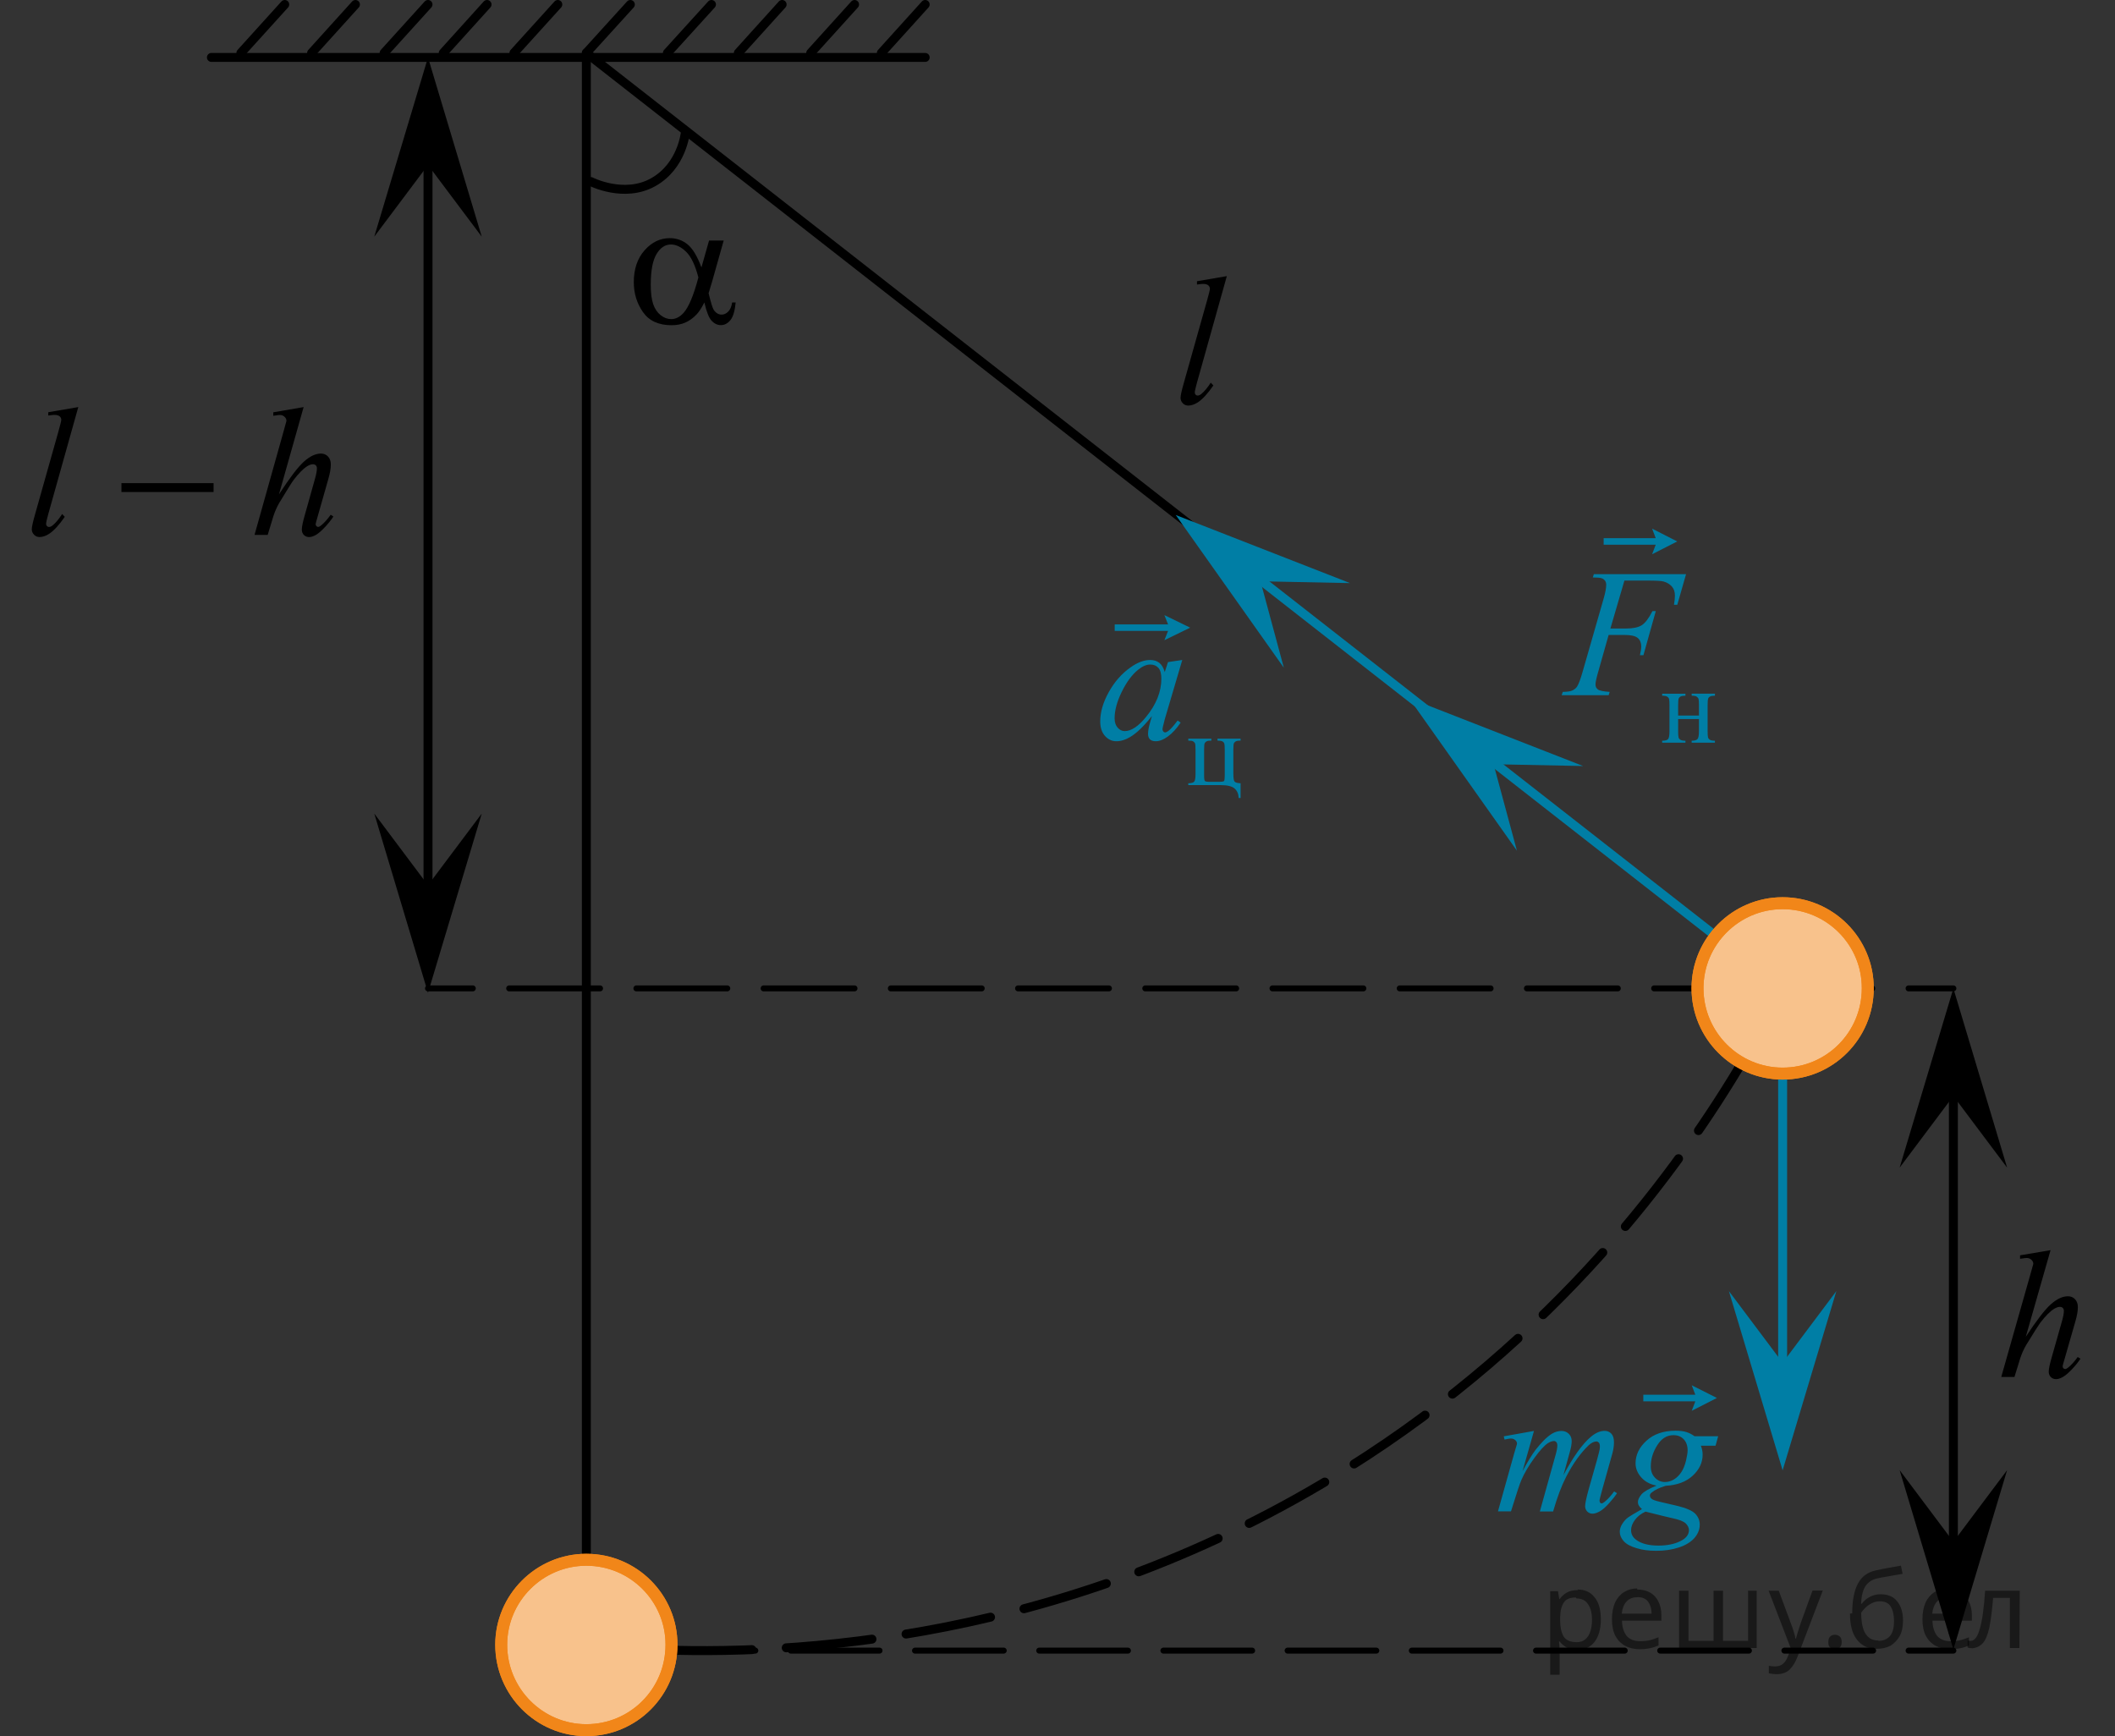 <?xml version="1.0" encoding="utf-8"?>
<!-- Generator: Adobe Illustrator 27.2.0, SVG Export Plug-In . SVG Version: 6.00 Build 0)  -->
<svg version="1.1" id="Слой_1" xmlns="http://www.w3.org/2000/svg" xmlns:xlink="http://www.w3.org/1999/xlink" x="0px" y="0px"
	 width="177.105px" height="145.379px" viewBox="0 0 177.105 145.379" enable-background="new 0 0 177.105 145.379"
	 xml:space="preserve">
<rect x="0" y="0" width="177.105" height="145.379" fill="#333333" stroke="none"/>
<line fill="none" stroke="#007EA5" stroke-width="0.75" stroke-linecap="round" stroke-linejoin="round" stroke-miterlimit="10" x1="149.273" y1="82.765" x2="149.273" y2="115.617"/>
<g>
	
		<line fill="none" stroke="#000000" stroke-width="0.75" stroke-linecap="round" stroke-linejoin="round" stroke-miterlimit="10" x1="17.703" y1="4.808" x2="77.472" y2="4.808"/>
	
		<line fill="none" stroke="#000000" stroke-width="0.75" stroke-linecap="round" stroke-linejoin="round" stroke-miterlimit="10" x1="20.17" y1="4.433" x2="23.844" y2="0.375"/>
	
		<line fill="none" stroke="#000000" stroke-width="0.75" stroke-linecap="round" stroke-linejoin="round" stroke-miterlimit="10" x1="26.094" y1="4.433" x2="29.763" y2="0.375"/>
	
		<line fill="none" stroke="#000000" stroke-width="0.75" stroke-linecap="round" stroke-linejoin="round" stroke-miterlimit="10" x1="32.166" y1="4.433" x2="35.84" y2="0.375"/>
	
		<line fill="none" stroke="#000000" stroke-width="0.75" stroke-linecap="round" stroke-linejoin="round" stroke-miterlimit="10" x1="37.117" y1="4.433" x2="40.784" y2="0.375"/>
	
		<line fill="none" stroke="#000000" stroke-width="0.75" stroke-linecap="round" stroke-linejoin="round" stroke-miterlimit="10" x1="43.035" y1="4.433" x2="46.709" y2="0.375"/>
	
		<line fill="none" stroke="#000000" stroke-width="0.75" stroke-linecap="round" stroke-linejoin="round" stroke-miterlimit="10" x1="49.099" y1="4.433" x2="52.784" y2="0.375"/>
	
		<line fill="none" stroke="#000000" stroke-width="0.75" stroke-linecap="round" stroke-linejoin="round" stroke-miterlimit="10" x1="55.888" y1="4.433" x2="59.576" y2="0.375"/>
	
		<line fill="none" stroke="#000000" stroke-width="0.75" stroke-linecap="round" stroke-linejoin="round" stroke-miterlimit="10" x1="61.826" y1="4.433" x2="65.494" y2="0.375"/>
	
		<line fill="none" stroke="#000000" stroke-width="0.75" stroke-linecap="round" stroke-linejoin="round" stroke-miterlimit="10" x1="67.888" y1="4.433" x2="71.559" y2="0.375"/>
	
		<line fill="none" stroke="#000000" stroke-width="0.75" stroke-linecap="round" stroke-linejoin="round" stroke-miterlimit="10" x1="73.803" y1="4.433" x2="77.472" y2="0.375"/>
</g>
<line fill="none" stroke="#000000" stroke-width="0.75" stroke-linecap="round" stroke-linejoin="round" stroke-miterlimit="10" x1="49.099" y1="137.744" x2="49.099" y2="4.808"/>
<g>
	<g>
		
			<line fill="none" stroke="#000000" stroke-width="0.5" stroke-linecap="round" stroke-linejoin="round" x1="163.571" y1="138.218" x2="159.821" y2="138.218"/>
		
			<line fill="none" stroke="#000000" stroke-width="0.5" stroke-linecap="round" stroke-linejoin="round" stroke-dasharray="7.429,2.971" x1="156.85" y1="138.218" x2="54.335" y2="138.218"/>
		
			<line fill="none" stroke="#000000" stroke-width="0.5" stroke-linecap="round" stroke-linejoin="round" x1="52.849" y1="138.218" x2="49.099" y2="138.218"/>
	</g>
</g>
<line fill="none" stroke="#000000" stroke-width="0.75" stroke-linecap="round" stroke-linejoin="round" stroke-miterlimit="10" x1="103.563" y1="47.022" x2="49.099" y2="4.433"/>
<line fill="none" stroke="#007EA5" stroke-width="0.75" stroke-linecap="round" stroke-linejoin="round" stroke-miterlimit="10" x1="149.273" y1="82.765" x2="103.563" y2="47.022"/>
<g>
	<g>
		<path fill="none" stroke="#000000" stroke-width="0.75" stroke-linecap="round" stroke-linejoin="round" d="M149.273,82.765
			c-0.494,0.981-1.073,2.094-1.746,3.316"/>
		
			<path fill="none" stroke="#000000" stroke-width="0.75" stroke-linecap="round" stroke-linejoin="round" stroke-dasharray="7.216,2.886" d="
			M146.101,88.587c-5.543,9.423-15.82,23.417-33.253,34.349c-23.335,14.632-46.641,15.718-58.571,15.179"/>
		<path fill="none" stroke="#000000" stroke-width="0.75" stroke-linecap="round" stroke-linejoin="round" d="M52.833,138.039
			c-1.466-0.088-2.72-0.195-3.734-0.295"/>
	</g>
</g>
<g>
	<g>
		<path fill="#FFFFFF" stroke="#ADAAAA" stroke-width="0.75" stroke-miterlimit="10" d="M49.098,130.61
			c-3.929,0-7.127,3.206-7.127,7.12c0,3.943,3.201,7.149,7.127,7.149c3.953,0,7.13-3.196,7.13-7.149
			C56.242,133.82,53.05,130.61,49.098,130.61L49.098,130.61z"/>
		<path fill="#FFFFFF" stroke="#ADAAAA" stroke-width="0.75" stroke-miterlimit="10" d="M49.098,130.61
			c-3.929,0-7.127,3.206-7.127,7.12c0,3.943,3.201,7.149,7.127,7.149c3.953,0,7.13-3.196,7.13-7.149
			C56.242,133.82,53.05,130.61,49.098,130.61L49.098,130.61z"/>
	</g>
	<g opacity="0.5" enable-background="new    ">
		<path fill="#F18619" d="M49.098,130.61c-3.929,0-7.127,3.206-7.127,7.12c0,3.943,3.201,7.149,7.127,7.149
			c3.953,0,7.13-3.196,7.13-7.149C56.242,133.82,53.05,130.61,49.098,130.61L49.098,130.61z"/>
		<path fill="#F18619" d="M49.098,130.61c-3.929,0-7.127,3.206-7.127,7.12c0,3.943,3.201,7.149,7.127,7.149
			c3.953,0,7.13-3.196,7.13-7.149C56.242,133.82,53.05,130.61,49.098,130.61L49.098,130.61z"/>
	</g>
	<g>
		<path fill="none" stroke="#F18619" stroke-miterlimit="10" d="M49.098,130.61c-3.929,0-7.127,3.206-7.127,7.12
			c0,3.943,3.201,7.149,7.127,7.149c3.953,0,7.13-3.196,7.13-7.149C56.242,133.82,53.05,130.61,49.098,130.61
			L49.098,130.61z"/>
		<path fill="none" stroke="#F18619" stroke-miterlimit="10" d="M49.098,130.61c-3.929,0-7.127,3.206-7.127,7.12
			c0,3.943,3.201,7.149,7.127,7.149c3.953,0,7.13-3.196,7.13-7.149C56.242,133.82,53.05,130.61,49.098,130.61
			L49.098,130.61z"/>
	</g>
</g>
<g>
	<g>
		
			<line fill="none" stroke="#000000" stroke-width="0.5" stroke-linecap="round" stroke-linejoin="round" x1="163.571" y1="82.765" x2="159.821" y2="82.765"/>
		
			<line fill="none" stroke="#000000" stroke-width="0.5" stroke-linecap="round" stroke-linejoin="round" stroke-dasharray="7.609,3.044" x1="156.777" y1="82.765" x2="41.112" y2="82.765"/>
		
			<line fill="none" stroke="#000000" stroke-width="0.5" stroke-linecap="round" stroke-linejoin="round" x1="39.59" y1="82.765" x2="35.84" y2="82.765"/>
	</g>
</g>
<g>
	<g>
		<path fill="#FFFFFF" stroke="#ADAAAA" stroke-width="0.75" stroke-miterlimit="10" d="M149.272,75.631
			c-3.929,0-7.127,3.206-7.127,7.12c0,3.943,3.201,7.149,7.127,7.149c3.953,0,7.13-3.196,7.13-7.149
			C156.416,78.842,153.224,75.631,149.272,75.631L149.272,75.631z"/>
		<path fill="#FFFFFF" stroke="#ADAAAA" stroke-width="0.75" stroke-miterlimit="10" d="M149.272,75.631
			c-3.929,0-7.127,3.206-7.127,7.12c0,3.943,3.201,7.149,7.127,7.149c3.953,0,7.13-3.196,7.13-7.149
			C156.416,78.842,153.224,75.631,149.272,75.631L149.272,75.631z"/>
	</g>
	<g opacity="0.5" enable-background="new    ">
		<path fill="#F18619" d="M149.272,75.631c-3.929,0-7.127,3.206-7.127,7.12c0,3.943,3.201,7.149,7.127,7.149
			c3.953,0,7.13-3.196,7.13-7.149C156.416,78.842,153.224,75.631,149.272,75.631L149.272,75.631z"/>
		<path fill="#F18619" d="M149.272,75.631c-3.929,0-7.127,3.206-7.127,7.12c0,3.943,3.201,7.149,7.127,7.149
			c3.953,0,7.13-3.196,7.13-7.149C156.416,78.842,153.224,75.631,149.272,75.631L149.272,75.631z"/>
	</g>
	<g>
		<path fill="none" stroke="#F18619" stroke-miterlimit="10" d="M149.272,75.631c-3.929,0-7.127,3.206-7.127,7.12
			c0,3.943,3.201,7.149,7.127,7.149c3.953,0,7.13-3.196,7.13-7.149C156.416,78.842,153.224,75.631,149.272,75.631
			L149.272,75.631z"/>
		<path fill="none" stroke="#F18619" stroke-miterlimit="10" d="M149.272,75.631c-3.929,0-7.127,3.206-7.127,7.12
			c0,3.943,3.201,7.149,7.127,7.149c3.953,0,7.13-3.196,7.13-7.149C156.416,78.842,153.224,75.631,149.272,75.631
			L149.272,75.631z"/>
	</g>
</g>
<line fill="none" stroke="#000000" stroke-width="0.75" stroke-linecap="round" stroke-linejoin="round" stroke-miterlimit="10" x1="35.84" y1="78.936" x2="35.84" y2="8.638"/>
<polygon points="35.84,74.126 40.34,68.126 35.84,83.136 31.34,68.126 "/>
<polygon points="35.84,13.818 31.34,19.818 35.84,4.808 40.34,19.818 "/>
<line fill="none" stroke="#000000" stroke-width="0.75" stroke-linecap="round" stroke-linejoin="round" stroke-miterlimit="10" x1="163.571" y1="84.297" x2="163.571" y2="136.723"/>
<polygon points="163.571,129.105 168.071,123.105 163.571,138.115 159.071,123.105 "/>
<polygon points="163.571,91.775 159.071,97.775 163.571,82.765 168.071,97.775 "/>
<path fill="none" stroke="#000000" stroke-width="0.75" stroke-linecap="round" stroke-linejoin="round" stroke-miterlimit="10" d="
	M49.474,15.204c0,0,2.772,1.423,5.214,0.059c2.444-1.363,2.701-4.171,2.701-4.171"/>
<polygon fill="#007EA5" points="125.069,63.994 127.024,71.235 117.972,58.444 132.568,64.145 "/>
<polygon fill="#007EA5" points="105.552,48.675 107.506,55.916 98.454,43.125 113.05,48.827 "/>
<polygon fill="#007EA5" points="149.273,114.112 153.773,108.112 149.273,123.121 144.773,108.112 "/>
<g>
	<g>
		<g>
			<g>
				<g>
					<g>
						<g>
							<g>
								<g>
									<g>
										<g>
											<g>
												<g>
													<g>
														<g>
															<g>
																<g>
																	<g>
																		<g>
																			<g>
																				<g>
																					<defs>
																						<rect id="SVGID_1_" x="128.186" y="40.125" width="19.131" height="25.05"/>
																					</defs>
																					<clipPath id="SVGID_00000033358338912119212920000015387672184023237300_">
																						<use xlink:href="#SVGID_1_"  overflow="visible"/>
																					</clipPath>
																					<g clip-path="url(#SVGID_00000033358338912119212920000015387672184023237300_)">
																						<g enable-background="new    ">
																							<path fill="#007EA5" d="M140.525,59.919h1.742v-0.869c0-0.26-0.011-0.43-0.031-0.509
																								s-0.071-0.145-0.151-0.201c-0.081-0.056-0.224-0.083-0.429-0.083v-0.17h1.948v0.17
																								c-0.182,0-0.315,0.021-0.398,0.062c-0.084,0.042-0.141,0.102-0.17,0.182
																								s-0.044,0.262-0.044,0.549v2.178c0,0.26,0.011,0.432,0.033,0.515
																								c0.021,0.084,0.075,0.152,0.16,0.204c0.085,0.053,0.225,0.078,0.418,0.078v0.166h-1.948v-0.166
																								c0.243,0,0.405-0.045,0.488-0.137c0.082-0.091,0.123-0.311,0.123-0.66v-1.018h-1.742v1.018
																								c0,0.26,0.011,0.432,0.033,0.515c0.021,0.084,0.075,0.152,0.16,0.204
																								c0.085,0.053,0.225,0.078,0.418,0.078v0.166h-1.949v-0.166c0.262,0,0.429-0.048,0.502-0.145
																								c0.073-0.097,0.109-0.315,0.109-0.651v-2.178c0-0.26-0.011-0.432-0.032-0.515
																								c-0.022-0.084-0.076-0.151-0.161-0.202s-0.225-0.076-0.418-0.076v-0.17h1.949v0.17
																								c-0.182,0-0.315,0.021-0.398,0.062c-0.083,0.042-0.14,0.102-0.169,0.182
																								s-0.044,0.262-0.044,0.549v0.869H140.525z"/>
																						</g>
																					</g>
																				</g>
																			</g>
																		</g>
																	</g>
																</g>
															</g>
														</g>
													</g>
												</g>
											</g>
										</g>
									</g>
								</g>
							</g>
						</g>
					</g>
				</g>
			</g>
		</g>
	</g>
	<g>
		<g>
			<g>
				<g>
					<g>
						<g>
							<g>
								<g>
									<g>
										<g>
											<g>
												<g>
													<g>
														<g>
															<g>
																<g>
																	<g>
																		<g>
																			<g>
																				<g>
																					<defs>
																						
																							<rect id="SVGID_00000003800991911125043930000006604878036148679840_" x="128.186" y="40.125" width="19.131" height="25.05"/>
																					</defs>
																					<clipPath id="SVGID_00000161589668615034951240000013970142204975336629_">
																						<use xlink:href="#SVGID_00000003800991911125043930000006604878036148679840_"  overflow="visible"/>
																					</clipPath>
																					<g clip-path="url(#SVGID_00000161589668615034951240000013970142204975336629_)">
																						<g enable-background="new    ">
																							<path fill="#007EA5" d="M136.025,48.616l-1.174,4.014h1.307c0.587,0,1.025-0.092,1.317-0.276
																								c0.291-0.185,0.591-0.578,0.898-1.181h0.279l-1.035,3.692h-0.293
																								c0.073-0.3,0.109-0.546,0.109-0.74c0-0.304-0.099-0.539-0.297-0.706
																								s-0.569-0.251-1.112-0.251h-1.32l-0.866,3.057c-0.157,0.544-0.235,0.905-0.235,1.084
																								c0,0.185,0.067,0.326,0.202,0.426s0.464,0.167,0.987,0.202l-0.088,0.276h-3.935l0.096-0.276
																								c0.382-0.01,0.636-0.045,0.764-0.104c0.195-0.085,0.34-0.199,0.433-0.344
																								c0.132-0.205,0.289-0.625,0.47-1.264l1.754-6.106c0.142-0.493,0.213-0.88,0.213-1.158
																								c0-0.13-0.032-0.241-0.096-0.333s-0.157-0.161-0.282-0.206
																								c-0.125-0.044-0.373-0.066-0.745-0.066l0.088-0.277h7.722l-0.734,2.564h-0.278
																								c0.054-0.31,0.08-0.564,0.08-0.763c0-0.329-0.089-0.589-0.268-0.781
																								c-0.179-0.191-0.407-0.327-0.686-0.407c-0.195-0.05-0.634-0.075-1.313-0.075h-1.96V48.616z"
																								/>
																						</g>
																					</g>
																				</g>
																			</g>
																		</g>
																	</g>
																</g>
															</g>
														</g>
													</g>
												</g>
											</g>
										</g>
									</g>
								</g>
							</g>
						</g>
					</g>
				</g>
			</g>
		</g>
	</g>
	<g>
		<g>
			<g>
				<g>
					<g>
						<g>
							<g>
								<g>
									<g>
										<g>
											<g>
												<g>
													<g>
														<g>
															<g>
																<g>
																	<g>
																		<g>
																			<g>
																				<g>
																					<defs>
																						
																							<rect id="SVGID_00000023281639194458747490000011466103576087636896_" x="128.186" y="40.125" width="19.131" height="25.05"/>
																					</defs>
																					<clipPath id="SVGID_00000047749148516635644980000005273870183681649293_">
																						<use xlink:href="#SVGID_00000023281639194458747490000011466103576087636896_"  overflow="visible"/>
																					</clipPath>
																					<g clip-path="url(#SVGID_00000047749148516635644980000005273870183681649293_)">
																						<g enable-background="new    ">
																							<path fill="#007EA5" d="M138.344,46.41l0.301-0.796h-4.359v-0.551h4.359l-0.301-0.796
																								l2.104,1.071L138.344,46.41z"/>
																						</g>
																					</g>
																				</g>
																			</g>
																		</g>
																	</g>
																</g>
															</g>
														</g>
													</g>
												</g>
											</g>
										</g>
									</g>
								</g>
							</g>
						</g>
					</g>
				</g>
			</g>
		</g>
	</g>
</g>
<g>
	<g>
		<g>
			<g>
				<g>
					<g>
						<g>
							<g>
								<g>
									<g>
										<g>
											<g>
												<g>
													<g>
														<g>
															<g>
																<g>
																	<g>
																		<g>
																			<g>
																				<g>
																					<g>
																						<g>
																							<g>
																								<defs>
																									
																										<rect id="SVGID_00000088833973120824929290000014621979032525621667_" x="122.661" y="112.703" width="24.656" height="20.838"/>
																								</defs>
																								<clipPath id="SVGID_00000160183208483291720750000012243495354760804489_">
																									<use xlink:href="#SVGID_00000088833973120824929290000014621979032525621667_"  overflow="visible"/>
																								</clipPath>
																								<g clip-path="url(#SVGID_00000160183208483291720750000012243495354760804489_)">
																									<path fill="#007EA5" d="M128.452,119.823l-0.957,3.365c0.428-0.791,0.789-1.385,1.09-1.783
																										c0.477-0.604,0.918-1.063,1.359-1.342c0.262-0.16,0.533-0.24,0.818-0.24
																										c0.232,0,0.438,0.08,0.604,0.24c0.162,0.158,0.244,0.363,0.244,0.611c0,0.244-0.057,0.563-0.17,0.955
																										l-0.523,1.895c0.813-1.518,1.563-2.582,2.273-3.188c0.396-0.342,0.791-0.52,1.178-0.52
																										c0.229,0,0.41,0.078,0.563,0.236c0.146,0.156,0.219,0.398,0.219,0.729c0,0.281-0.045,0.6-0.133,0.922
																										l-0.813,2.896c-0.176,0.633-0.264,0.982-0.264,1.053s0.021,0.141,0.063,0.188
																										c0.028,0.033,0.067,0.051,0.116,0.051c0.05,0,0.144-0.047,0.259-0.141c0.278-0.229,0.541-0.52,0.786-0.865
																										l0.242,0.156c-0.123,0.188-0.34,0.473-0.646,0.813c-0.313,0.355-0.578,0.584-0.811,0.709
																										c-0.221,0.125-0.424,0.189-0.604,0.189c-0.17,0-0.314-0.064-0.438-0.186
																										c-0.104-0.111-0.172-0.27-0.172-0.438c0-0.238,0.104-0.719,0.303-1.439l0.68-2.395
																										c0.146-0.553,0.229-0.859,0.23-0.918c0.021-0.098,0.021-0.188,0.021-0.277c0-0.123-0.025-0.221-0.08-0.291
																										c-0.063-0.063-0.125-0.104-0.199-0.104c-0.205,0-0.424,0.104-0.652,0.313
																										c-0.678,0.645-1.311,1.521-1.896,2.656c-0.387,0.752-0.75,1.715-1.088,2.895h-1.111l1.258-4.52
																										c0.146-0.484,0.207-0.814,0.207-0.98c0-0.141-0.021-0.229-0.082-0.303
																										c-0.055-0.063-0.114-0.098-0.188-0.098c-0.162,0-0.332,0.063-0.521,0.18
																										c-0.295,0.193-0.674,0.607-1.137,1.244c-0.465,0.643-0.824,1.246-1.078,1.828
																										c-0.123,0.27-0.414,1.148-0.875,2.637h-1.09l1.354-4.838l0.186-0.627
																										c0.033-0.094,0.053-0.164,0.053-0.209c0-0.105-0.049-0.207-0.147-0.295
																										c-0.099-0.086-0.224-0.129-0.375-0.129c-0.063,0-0.229,0.023-0.521,0.088l-0.066-0.271L128.452,119.823
																										z"/>
																									<path fill="#007EA5" d="M143.87,120.287l-0.213,0.771h-1.229c0.104,0.271,0.146,0.521,0.146,0.752
																										c0,0.658-0.273,1.242-0.824,1.754c-0.553,0.521-1.313,0.797-2.271,0.854
																										c-0.521,0.152-0.906,0.348-1.173,0.563c-0.104,0.08-0.146,0.162-0.146,0.246
																										c0,0.105,0.045,0.191,0.133,0.273c0.088,0.082,0.313,0.164,0.67,0.25l1.432,0.334
																										c0.788,0.188,1.313,0.414,1.563,0.672c0.25,0.264,0.375,0.563,0.375,0.91c0,0.4-0.146,0.773-0.442,1.119
																										c-0.3,0.34-0.729,0.604-1.304,0.795c-0.569,0.188-1.202,0.281-1.896,0.281
																										c-0.606,0-1.162-0.066-1.662-0.225c-0.5-0.146-0.856-0.346-1.073-0.594
																										c-0.215-0.248-0.321-0.506-0.321-0.771c0-0.215,0.067-0.438,0.209-0.664
																										c0.146-0.229,0.313-0.426,0.526-0.566c0.133-0.1,0.508-0.318,1.125-0.672
																										c-0.229-0.188-0.339-0.375-0.339-0.594c0-0.193,0.101-0.404,0.298-0.641
																										c0.192-0.225,0.616-0.471,1.262-0.732c-0.538-0.104-0.967-0.334-1.28-0.688
																										c-0.313-0.355-0.478-0.746-0.478-1.178c0-0.707,0.306-1.344,0.916-1.896
																										c0.606-0.557,1.424-0.836,2.438-0.836c0.363,0,0.675,0.037,0.9,0.113
																										c0.236,0.072,0.463,0.188,0.688,0.352h1.979L143.87,120.287L143.87,120.287z M137.791,126.578
																										c-0.396,0.184-0.688,0.42-0.896,0.709c-0.203,0.275-0.313,0.563-0.313,0.85c0,0.328,0.146,0.6,0.441,0.813
																										c0.422,0.314,1.039,0.473,1.854,0.473c0.701,0,1.313-0.119,1.811-0.361
																										c0.498-0.24,0.741-0.553,0.741-0.938c0-0.189-0.099-0.385-0.271-0.559
																										c-0.185-0.174-0.541-0.313-1.07-0.426C139.791,127.078,139.028,126.889,137.791,126.578z
																										 M141.317,121.459c0-0.398-0.109-0.711-0.326-0.939c-0.219-0.229-0.504-0.344-0.856-0.344
																										c-0.556,0-1.013,0.283-1.362,0.848c-0.361,0.566-0.539,1.152-0.539,1.771
																										c0,0.383,0.104,0.688,0.346,0.938c0.229,0.244,0.51,0.367,0.838,0.367c0.263,0,0.517-0.072,0.754-0.217
																										c0.242-0.146,0.447-0.354,0.615-0.604c0.166-0.254,0.299-0.57,0.396-0.969
																										C141.27,121.915,141.317,121.632,141.317,121.459z"/>
																								</g>
																							</g>
																						</g>
																					</g>
																				</g>
																			</g>
																		</g>
																	</g>
																</g>
															</g>
														</g>
													</g>
												</g>
											</g>
										</g>
									</g>
								</g>
							</g>
						</g>
					</g>
				</g>
			</g>
		</g>
		<g>
			<g>
				<g>
					<g>
						<g>
							<g>
								<g>
									<g>
										<g>
											<g>
												<g>
													<g>
														<g>
															<g>
																<g>
																	<g>
																		<g>
																			<g>
																				<g>
																					<g>
																						<g>
																							<g>
																								<defs>
																									
																										<rect id="SVGID_00000007430528274372744610000006555407125346536849_" x="122.661" y="112.703" width="24.656" height="20.838"/>
																								</defs>
																								<clipPath id="SVGID_00000103987414959234687200000016969883686423663787_">
																									<use xlink:href="#SVGID_00000007430528274372744610000006555407125346536849_"  overflow="visible"/>
																								</clipPath>
																								<g clip-path="url(#SVGID_00000103987414959234687200000016969883686423663787_)">
																									<path fill="#007EA5" d="M141.661,118.138l0.301-0.795h-4.355v-0.551h4.355l-0.301-0.793l2.109,1.063
																										L141.661,118.138z"/>
																								</g>
																							</g>
																						</g>
																					</g>
																				</g>
																			</g>
																		</g>
																	</g>
																</g>
															</g>
														</g>
													</g>
												</g>
											</g>
										</g>
									</g>
								</g>
							</g>
						</g>
					</g>
				</g>
			</g>
		</g>
	</g>
</g>
<g>
	<g>
		<g>
			<g>
				<g>
					<g>
						<g>
							<g>
								<g>
									<g>
										<g>
											<g>
												<g>
													<g>
														<g>
															<g>
																<g>
																	<g>
																		<g>
																			<g>
																				<g>
																					<defs>
																						
																							<rect id="SVGID_00000173145320980683962960000001356410822224240559_" x="50.17" y="15.854" width="15.125" height="15.316"/>
																					</defs>
																					<clipPath id="SVGID_00000015326232434889445340000010967211751458000813_">
																						<use xlink:href="#SVGID_00000173145320980683962960000001356410822224240559_"  overflow="visible"/>
																					</clipPath>
																					<g clip-path="url(#SVGID_00000015326232434889445340000010967211751458000813_)">
																						<g enable-background="new    ">
																							<path d="M59.374,20.143h1.226l-0.96,3.403c-0.065,0.215-0.165,0.551-0.303,1.01
																								c0.188,0.769,0.328,1.227,0.421,1.376c0.177,0.274,0.401,0.412,0.672,0.412
																								c0.197,0,0.379-0.083,0.546-0.247c0.168-0.165,0.278-0.421,0.333-0.77h0.295
																								c-0.069,0.718-0.218,1.214-0.447,1.488s-0.494,0.411-0.794,0.411
																								c-0.281,0-0.536-0.119-0.765-0.358c-0.229-0.239-0.435-0.753-0.617-1.541
																								c-0.216,0.434-0.428,0.763-0.635,0.987c-0.29,0.31-0.606,0.54-0.945,0.691
																								c-0.34,0.152-0.727,0.229-1.16,0.229c-1.088,0-1.888-0.366-2.4-1.1
																								c-0.512-0.732-0.768-1.568-0.768-2.506c0-1.097,0.3-1.985,0.901-2.666
																								c0.601-0.681,1.305-1.02,2.112-1.02c0.561,0,1.056,0.173,1.485,0.519
																								c0.428,0.347,0.817,0.991,1.167,1.934L59.374,20.143z M58.481,23.233
																								c-0.266-1.027-0.608-1.744-1.026-2.15c-0.419-0.407-0.845-0.61-1.278-0.61
																								c-0.482,0-0.884,0.269-1.204,0.805c-0.32,0.536-0.48,1.39-0.48,2.562
																								c0,0.693,0.069,1.237,0.207,1.634s0.346,0.703,0.624,0.92
																								c0.278,0.218,0.572,0.326,0.882,0.326c0.379,0,0.727-0.178,1.042-0.531
																								C57.675,25.709,58.087,24.724,58.481,23.233z"/>
																						</g>
																					</g>
																				</g>
																			</g>
																		</g>
																	</g>
																</g>
															</g>
														</g>
													</g>
												</g>
											</g>
										</g>
									</g>
								</g>
							</g>
						</g>
					</g>
				</g>
			</g>
		</g>
	</g>
</g>
<g>
	<g>
		<g>
			<g>
				<g>
					<g>
						<g>
							<g>
								<g>
									<g>
										<g>
											<g>
												<g>
													<g>
														<g>
															<g>
																<g>
																	<g>
																		<g>
																			<g>
																				<g>
																					<defs>
																						
																							<rect id="SVGID_00000112628690219241404180000011591934943313382832_" x="96.222" y="19.818" width="9.53" height="18.146"/>
																					</defs>
																					<clipPath id="SVGID_00000175304498342808416880000002956435690424334487_">
																						<use xlink:href="#SVGID_00000112628690219241404180000011591934943313382832_"  overflow="visible"/>
																					</clipPath>
																					<g clip-path="url(#SVGID_00000175304498342808416880000002956435690424334487_)">
																						<g enable-background="new    ">
																							<path d="M102.732,23.122l-2.501,8.922c-0.122,0.444-0.183,0.717-0.183,0.817
																								c0,0.074,0.023,0.137,0.069,0.188c0.046,0.05,0.103,0.074,0.172,0.074
																								c0.092,0,0.192-0.042,0.3-0.127c0.253-0.205,0.519-0.522,0.797-0.952l0.22,0.232
																								c-0.463,0.67-0.89,1.137-1.28,1.402c-0.288,0.19-0.561,0.284-0.819,0.284
																								c-0.185,0-0.34-0.065-0.464-0.194c-0.124-0.13-0.186-0.28-0.186-0.45
																								c0-0.18,0.078-0.55,0.234-1.109l1.982-7.033c0.161-0.574,0.242-0.904,0.242-0.989
																								c0-0.12-0.046-0.219-0.139-0.297c-0.093-0.077-0.236-0.116-0.432-0.116
																								c-0.112,0-0.283,0.018-0.512,0.053v-0.277L102.732,23.122z"/>
																						</g>
																					</g>
																				</g>
																			</g>
																		</g>
																	</g>
																</g>
															</g>
														</g>
													</g>
												</g>
											</g>
										</g>
									</g>
								</g>
							</g>
						</g>
					</g>
				</g>
			</g>
		</g>
	</g>
</g>
<g>
	<g>
		<g>
			<g>
				<g>
					<g>
						<g>
							<g>
								<g>
									<g>
										<g>
											<g>
												<g>
													<g>
														<g>
															<g>
																<g>
																	<g>
																		<g>
																			<g>
																				<g>
																					<defs>
																						
																							<rect id="SVGID_00000014627531400589056130000012790074962020328870_" x="164.746" y="101.401" width="12.359" height="18.078"/>
																					</defs>
																					<clipPath id="SVGID_00000111901694782261386950000003011715577562894473_">
																						<use xlink:href="#SVGID_00000014627531400589056130000012790074962020328870_"  overflow="visible"/>
																					</clipPath>
																					<g clip-path="url(#SVGID_00000111901694782261386950000003011715577562894473_)">
																						<g enable-background="new    ">
																							<path d="M171.708,104.685l-2.073,7.253c0.895-1.364,1.594-2.272,2.096-2.719
																								c0.501-0.448,0.981-0.673,1.438-0.673c0.236,0,0.433,0.082,0.59,0.247
																								c0.157,0.164,0.236,0.383,0.236,0.657c0,0.328-0.069,0.727-0.206,1.194l-0.9,3.13
																								c-0.113,0.379-0.17,0.588-0.17,0.628c0,0.069,0.021,0.127,0.063,0.171
																								c0.042,0.045,0.089,0.067,0.144,0.067c0.064,0,0.138-0.032,0.222-0.097
																								c0.28-0.219,0.558-0.523,0.834-0.911l0.229,0.142c-0.168,0.264-0.4,0.554-0.697,0.87
																								c-0.298,0.316-0.554,0.535-0.768,0.657s-0.405,0.184-0.572,0.184
																								c-0.182,0-0.331-0.059-0.446-0.176c-0.116-0.117-0.173-0.268-0.173-0.452
																								c0-0.219,0.086-0.627,0.258-1.225l0.848-2.988c0.108-0.373,0.163-0.667,0.163-0.881
																								c0-0.1-0.031-0.18-0.092-0.239c-0.061-0.06-0.142-0.09-0.24-0.09
																								c-0.143,0-0.305,0.056-0.487,0.165c-0.335,0.209-0.721,0.597-1.159,1.165
																								c-0.118,0.154-0.511,0.776-1.18,1.867c-0.206,0.349-0.377,0.73-0.509,1.143l-0.472,1.531
																								h-1.106l2.427-8.545l0.258-0.926c0-0.13-0.053-0.244-0.159-0.344
																								c-0.106-0.1-0.235-0.149-0.388-0.149c-0.088,0-0.224,0.015-0.406,0.045l-0.155,0.022v-0.291
																								L171.708,104.685z"/>
																						</g>
																					</g>
																				</g>
																			</g>
																		</g>
																	</g>
																</g>
															</g>
														</g>
													</g>
												</g>
											</g>
										</g>
									</g>
								</g>
							</g>
						</g>
					</g>
				</g>
			</g>
		</g>
	</g>
</g>
<g>
	<g>
		<defs>
			
				<rect id="SVGID_00000062169521922968182180000007481995059528385679_" x="89.097" y="46.811" width="18.713" height="22.853"/>
		</defs>
		<clipPath id="SVGID_00000100341950904699128470000013205862949339596477_">
			<use xlink:href="#SVGID_00000062169521922968182180000007481995059528385679_"  overflow="visible"/>
		</clipPath>
		<g clip-path="url(#SVGID_00000100341950904699128470000013205862949339596477_)">
		</g>
	</g>
	<g>
		<defs>
			<polygon id="SVGID_00000017474979247006749410000013863463623963084734_" points="89.18,70.078 107.396,70.078 
				107.396,46.894 89.18,46.894 89.18,70.078 			"/>
		</defs>
		<clipPath id="SVGID_00000091732110305599467990000000681806634829308086_">
			<use xlink:href="#SVGID_00000017474979247006749410000013863463623963084734_"  overflow="visible"/>
		</clipPath>
		<g clip-path="url(#SVGID_00000091732110305599467990000000681806634829308086_)">
			<path fill="#007EA5" d="M103.884,65.586v1.235h-0.161c-0.009-0.331-0.12-0.594-0.334-0.787
				c-0.214-0.194-0.602-0.291-1.163-0.291h-2.722V65.586c0.259,0,0.424-0.046,0.497-0.138s0.109-0.298,0.109-0.618
				v-2.062c0-0.303-0.016-0.483-0.048-0.538c-0.032-0.056-0.081-0.104-0.148-0.148s-0.204-0.066-0.41-0.066
				v-0.161h1.932v0.161c-0.195,0-0.326,0.019-0.393,0.058s-0.119,0.086-0.157,0.143
				c-0.038,0.057-0.057,0.241-0.057,0.552v2.194c0,0.246,0.023,0.393,0.068,0.438s0.19,0.067,0.434,0.067h0.707
				c0.271,0,0.424-0.023,0.462-0.071c0.038-0.049,0.057-0.204,0.057-0.468v-2.16c0-0.27-0.015-0.443-0.043-0.521
				c-0.029-0.077-0.086-0.136-0.17-0.174s-0.215-0.058-0.393-0.058v-0.161h1.932v0.161
				c-0.195,0-0.326,0.019-0.392,0.058c-0.067,0.038-0.12,0.086-0.157,0.143c-0.038,0.057-0.057,0.241-0.057,0.552
				v1.999c0,0.365,0.033,0.59,0.1,0.675S103.614,65.575,103.884,65.586z"/>
		</g>
		<g clip-path="url(#SVGID_00000091732110305599467990000000681806634829308086_)">
			<path fill="#007EA5" d="M99.001,55.265l-1.467,4.966l-0.166,0.667c-0.015,0.064-0.023,0.117-0.023,0.161
				c0,0.078,0.025,0.146,0.076,0.205c0.04,0.044,0.09,0.065,0.15,0.065c0.065,0,0.15-0.039,0.256-0.117
				c0.196-0.142,0.457-0.435,0.783-0.879l0.256,0.176c-0.346,0.508-0.703,0.895-1.069,1.161
				c-0.366,0.267-0.705,0.399-1.016,0.399c-0.216,0-0.377-0.053-0.485-0.157c-0.108-0.105-0.162-0.258-0.162-0.458
				c0-0.239,0.055-0.555,0.166-0.945l0.158-0.549c-0.658,0.835-1.262,1.418-1.814,1.75
				c-0.397,0.239-0.785,0.359-1.167,0.359c-0.366,0-0.683-0.147-0.948-0.443c-0.266-0.295-0.399-0.702-0.399-1.22
				c0-0.776,0.239-1.596,0.719-2.457c0.479-0.862,1.087-1.552,1.825-2.069c0.577-0.41,1.121-0.615,1.633-0.615
				c0.306,0,0.561,0.078,0.764,0.234s0.357,0.415,0.463,0.776l0.271-0.835L99.001,55.265z M96.322,55.646
				c-0.321,0-0.662,0.146-1.023,0.44c-0.512,0.415-0.967,1.03-1.366,1.846s-0.598,1.553-0.598,2.212
				c0,0.332,0.085,0.595,0.256,0.788c0.17,0.192,0.366,0.289,0.587,0.289c0.547,0,1.142-0.394,1.784-1.18
				c0.858-1.045,1.287-2.116,1.287-3.215c0-0.415-0.083-0.715-0.248-0.901C96.834,55.739,96.608,55.646,96.322,55.646
				z"/>
		</g>
		<g clip-path="url(#SVGID_00000091732110305599467990000000681806634829308086_)">
			<path fill="#007EA5" d="M97.504,53.608l0.308-0.78h-4.47v-0.54h4.47l-0.308-0.78l2.158,1.05L97.504,53.608z"/>
		</g>
	</g>
</g>
<g>
	<g>
		<defs>
			
				<rect id="SVGID_00000098189988872019532440000007496524388357439407_" x="0.008" y="30.768" width="31.133" height="18.713"/>
		</defs>
		<clipPath id="SVGID_00000155869379298864676740000001096983567092614042_">
			<use xlink:href="#SVGID_00000098189988872019532440000007496524388357439407_"  overflow="visible"/>
		</clipPath>
		<g clip-path="url(#SVGID_00000155869379298864676740000001096983567092614042_)">
		</g>
	</g>
	<g>
		<defs>
			<polygon id="SVGID_00000183927399070221896180000005601119311369887675_" points="0.022,48.998 31.486,48.998 31.486,30.782 
				0.022,30.782 0.022,48.998 			"/>
		</defs>
		<clipPath id="SVGID_00000078024516214204518940000010039699694985669798_">
			<use xlink:href="#SVGID_00000183927399070221896180000005601119311369887675_"  overflow="visible"/>
		</clipPath>
		<g clip-path="url(#SVGID_00000078024516214204518940000010039699694985669798_)">
			<path d="M6.556,34.088L4.043,43.044c-0.123,0.446-0.184,0.72-0.184,0.82c0,0.075,0.023,0.138,0.07,0.189
				c0.046,0.05,0.104,0.075,0.172,0.075c0.093,0,0.193-0.043,0.301-0.128c0.255-0.206,0.522-0.524,0.801-0.956
				l0.221,0.233c-0.465,0.672-0.894,1.142-1.286,1.407c-0.289,0.19-0.563,0.286-0.823,0.286
				c-0.186,0-0.342-0.065-0.466-0.195c-0.125-0.131-0.188-0.281-0.188-0.452c0-0.181,0.078-0.552,0.235-1.113
				l1.991-7.06c0.162-0.577,0.243-0.908,0.243-0.993c0-0.121-0.047-0.22-0.14-0.297
				c-0.093-0.078-0.238-0.117-0.434-0.117c-0.113,0-0.284,0.018-0.514,0.053v-0.278L6.556,34.088z"/>
			<path d="M25.425,34.088l-2.065,7.308c0.892-1.375,1.587-2.288,2.087-2.739s0.977-0.677,1.433-0.677
				c0.235,0,0.431,0.083,0.588,0.248s0.235,0.387,0.235,0.663c0,0.331-0.069,0.732-0.206,1.204l-0.896,3.153
				c-0.113,0.382-0.169,0.592-0.169,0.632c0,0.07,0.021,0.128,0.062,0.174c0.042,0.045,0.089,0.067,0.144,0.067
				c0.064,0,0.137-0.032,0.22-0.098c0.279-0.221,0.556-0.527,0.831-0.918l0.228,0.143
				c-0.167,0.266-0.398,0.559-0.694,0.877s-0.551,0.539-0.764,0.662s-0.403,0.185-0.569,0.185
				c-0.181,0-0.33-0.059-0.445-0.177c-0.115-0.118-0.172-0.27-0.172-0.455c0-0.221,0.085-0.633,0.257-1.234
				l0.845-3.011c0.108-0.377,0.162-0.672,0.162-0.888c0-0.1-0.031-0.181-0.092-0.241
				c-0.061-0.06-0.141-0.09-0.239-0.09c-0.142,0-0.304,0.055-0.485,0.166c-0.334,0.211-0.718,0.602-1.154,1.174
				c-0.118,0.155-0.509,0.783-1.175,1.881c-0.206,0.352-0.375,0.735-0.507,1.151l-0.47,1.543h-1.102l2.417-8.61
				l0.257-0.933c0-0.13-0.052-0.246-0.158-0.346c-0.105-0.101-0.234-0.151-0.386-0.151
				c-0.088,0-0.223,0.015-0.404,0.045l-0.154,0.022V34.525L25.425,34.088z"/>
		</g>
		<g clip-path="url(#SVGID_00000078024516214204518940000010039699694985669798_)">
			<path d="M10.169,40.456h7.715v0.745h-7.715V40.456z"/>
		</g>
	</g>
</g>
<g fill-opacity=".5"><path d="m132.1 133.1q0.89 0 1.4 0.62 0.55 0.62 0.55 1.9 0 1.2-0.55 1.9-0.54 0.64-1.4 0.64-0.56 0-0.93-0.21-0.36-0.22-0.57-0.5h-0.054q0.018 0.15 0.036 0.39t0.018 0.4v2h-0.79v-7h0.65l0.11 0.66h0.036q0.22-0.32 0.57-0.53t0.94-0.22zm-0.14 0.67q-0.74 0-1 0.41-0.3 0.41-0.32 1.3v0.15q0 0.89 0.29 1.4 0.3 0.48 1.1 0.48 0.44 0 0.72-0.24 0.29-0.24 0.42-0.66 0.14-0.42 0.14-0.96 0-0.83-0.32-1.3-0.32-0.5-0.98-0.5z"/><path d="m137.1 133.1q0.62 0 1.1 0.27 0.45 0.27 0.68 0.76 0.24 0.49 0.24 1.1v0.48h-3.3q0.018 0.82 0.41 1.3 0.4 0.42 1.1 0.42 0.46 0 0.81-0.081 0.36-0.09 0.74-0.25v0.69q-0.37 0.16-0.73 0.23-0.36 0.081-0.86 0.081-0.68 0-1.2-0.28-0.52-0.28-0.82-0.83-0.29-0.56-0.29-1.4 0-0.79 0.26-1.4 0.27-0.57 0.75-0.87 0.49-0.31 1.1-0.31zm-9e-3 0.65q-0.57 0-0.9 0.37-0.32 0.36-0.39 1h2.5q-9e-3 -0.61-0.29-0.99-0.28-0.39-0.88-0.39z"/><path d="m147.1 133.2v4.8h-6.5v-4.8h0.79v4.2h2.1v-4.2h0.79v4.2h2.1v-4.2z"/><path d="m148.1 133.2h0.85l1 2.7q0.14 0.36 0.24 0.69 0.11 0.32 0.16 0.62h0.036q0.054-0.22 0.17-0.58 0.12-0.37 0.24-0.74l0.98-2.7h0.86l-2.1 5.5q-0.25 0.68-0.66 1.1-0.4 0.4-1.1 0.4-0.22 0-0.38-0.027-0.16-0.018-0.28-0.045v-0.63q0.099 0.018 0.23 0.036 0.14 0.018 0.3 0.018 0.41 0 0.67-0.23 0.26-0.23 0.4-0.62l0.25-0.64z"/><path d="m153.1 137.5q0-0.33 0.16-0.47t0.39-0.14q0.23 0 0.4 0.14 0.17 0.14 0.17 0.47 0 0.32-0.17 0.47-0.16 0.14-0.4 0.14-0.22 0-0.39-0.14t-0.16-0.47z"/><path d="m155.1 135.1q0-1.6 0.48-2.5 0.48-0.89 1.5-1.1 0.58-0.13 1.1-0.22t1-0.18l0.14 0.69q-0.32 0.045-0.71 0.12-0.4 0.063-0.78 0.14-0.39 0.063-0.67 0.13-0.58 0.13-0.93 0.61-0.34 0.48-0.39 1.5h0.054q0.13-0.17 0.34-0.35 0.22-0.18 0.53-0.31 0.32-0.13 0.71-0.13 0.94 0 1.4 0.6 0.48 0.6 0.48 1.6 0 0.8-0.28 1.3t-0.77 0.81q-0.5 0.26-1.2 0.26-1 0-1.6-0.76t-0.59-2.2zm2.2 2.3q0.58 0 0.94-0.38t0.36-1.3q0-0.74-0.28-1.2-0.27-0.43-0.9-0.43-0.4 0-0.72 0.18-0.32 0.17-0.54 0.4t-0.31 0.38q0 0.44 0.063 0.86t0.22 0.75q0.16 0.32 0.44 0.52 0.29 0.19 0.72 0.19z"/><path d="m163.1 133.1q0.62 0 1.1 0.27 0.45 0.27 0.68 0.76 0.24 0.49 0.24 1.1v0.48h-3.3q0.018 0.82 0.41 1.3 0.4 0.42 1.1 0.42 0.46 0 0.81-0.081 0.36-0.09 0.74-0.25v0.69q-0.37 0.16-0.73 0.23-0.36 0.081-0.86 0.081-0.68 0-1.2-0.28-0.52-0.28-0.82-0.83-0.29-0.56-0.29-1.4 0-0.79 0.26-1.4 0.27-0.57 0.75-0.87 0.49-0.31 1.1-0.31zm-9e-3 0.65q-0.57 0-0.9 0.37-0.32 0.36-0.39 1h2.5q-9e-3 -0.61-0.29-0.99-0.28-0.39-0.88-0.39z"/><path d="m169.1 138.0h-0.8v-4.2h-1.4q-0.12 1.5-0.32 2.5-0.21 0.93-0.55 1.3t-0.86 0.42q-0.12 0-0.23-0.018-0.11-9e-3 -0.18-0.045v-0.59q0.054 0.018 0.12 0.027t0.13 9e-3q0.49 0 0.77-1 0.3-1 0.45-3.2h2.9z"/></g></svg>

<!--File created and owned by https://sdamgia.ru. Copying is prohibited. All rights reserved.-->
